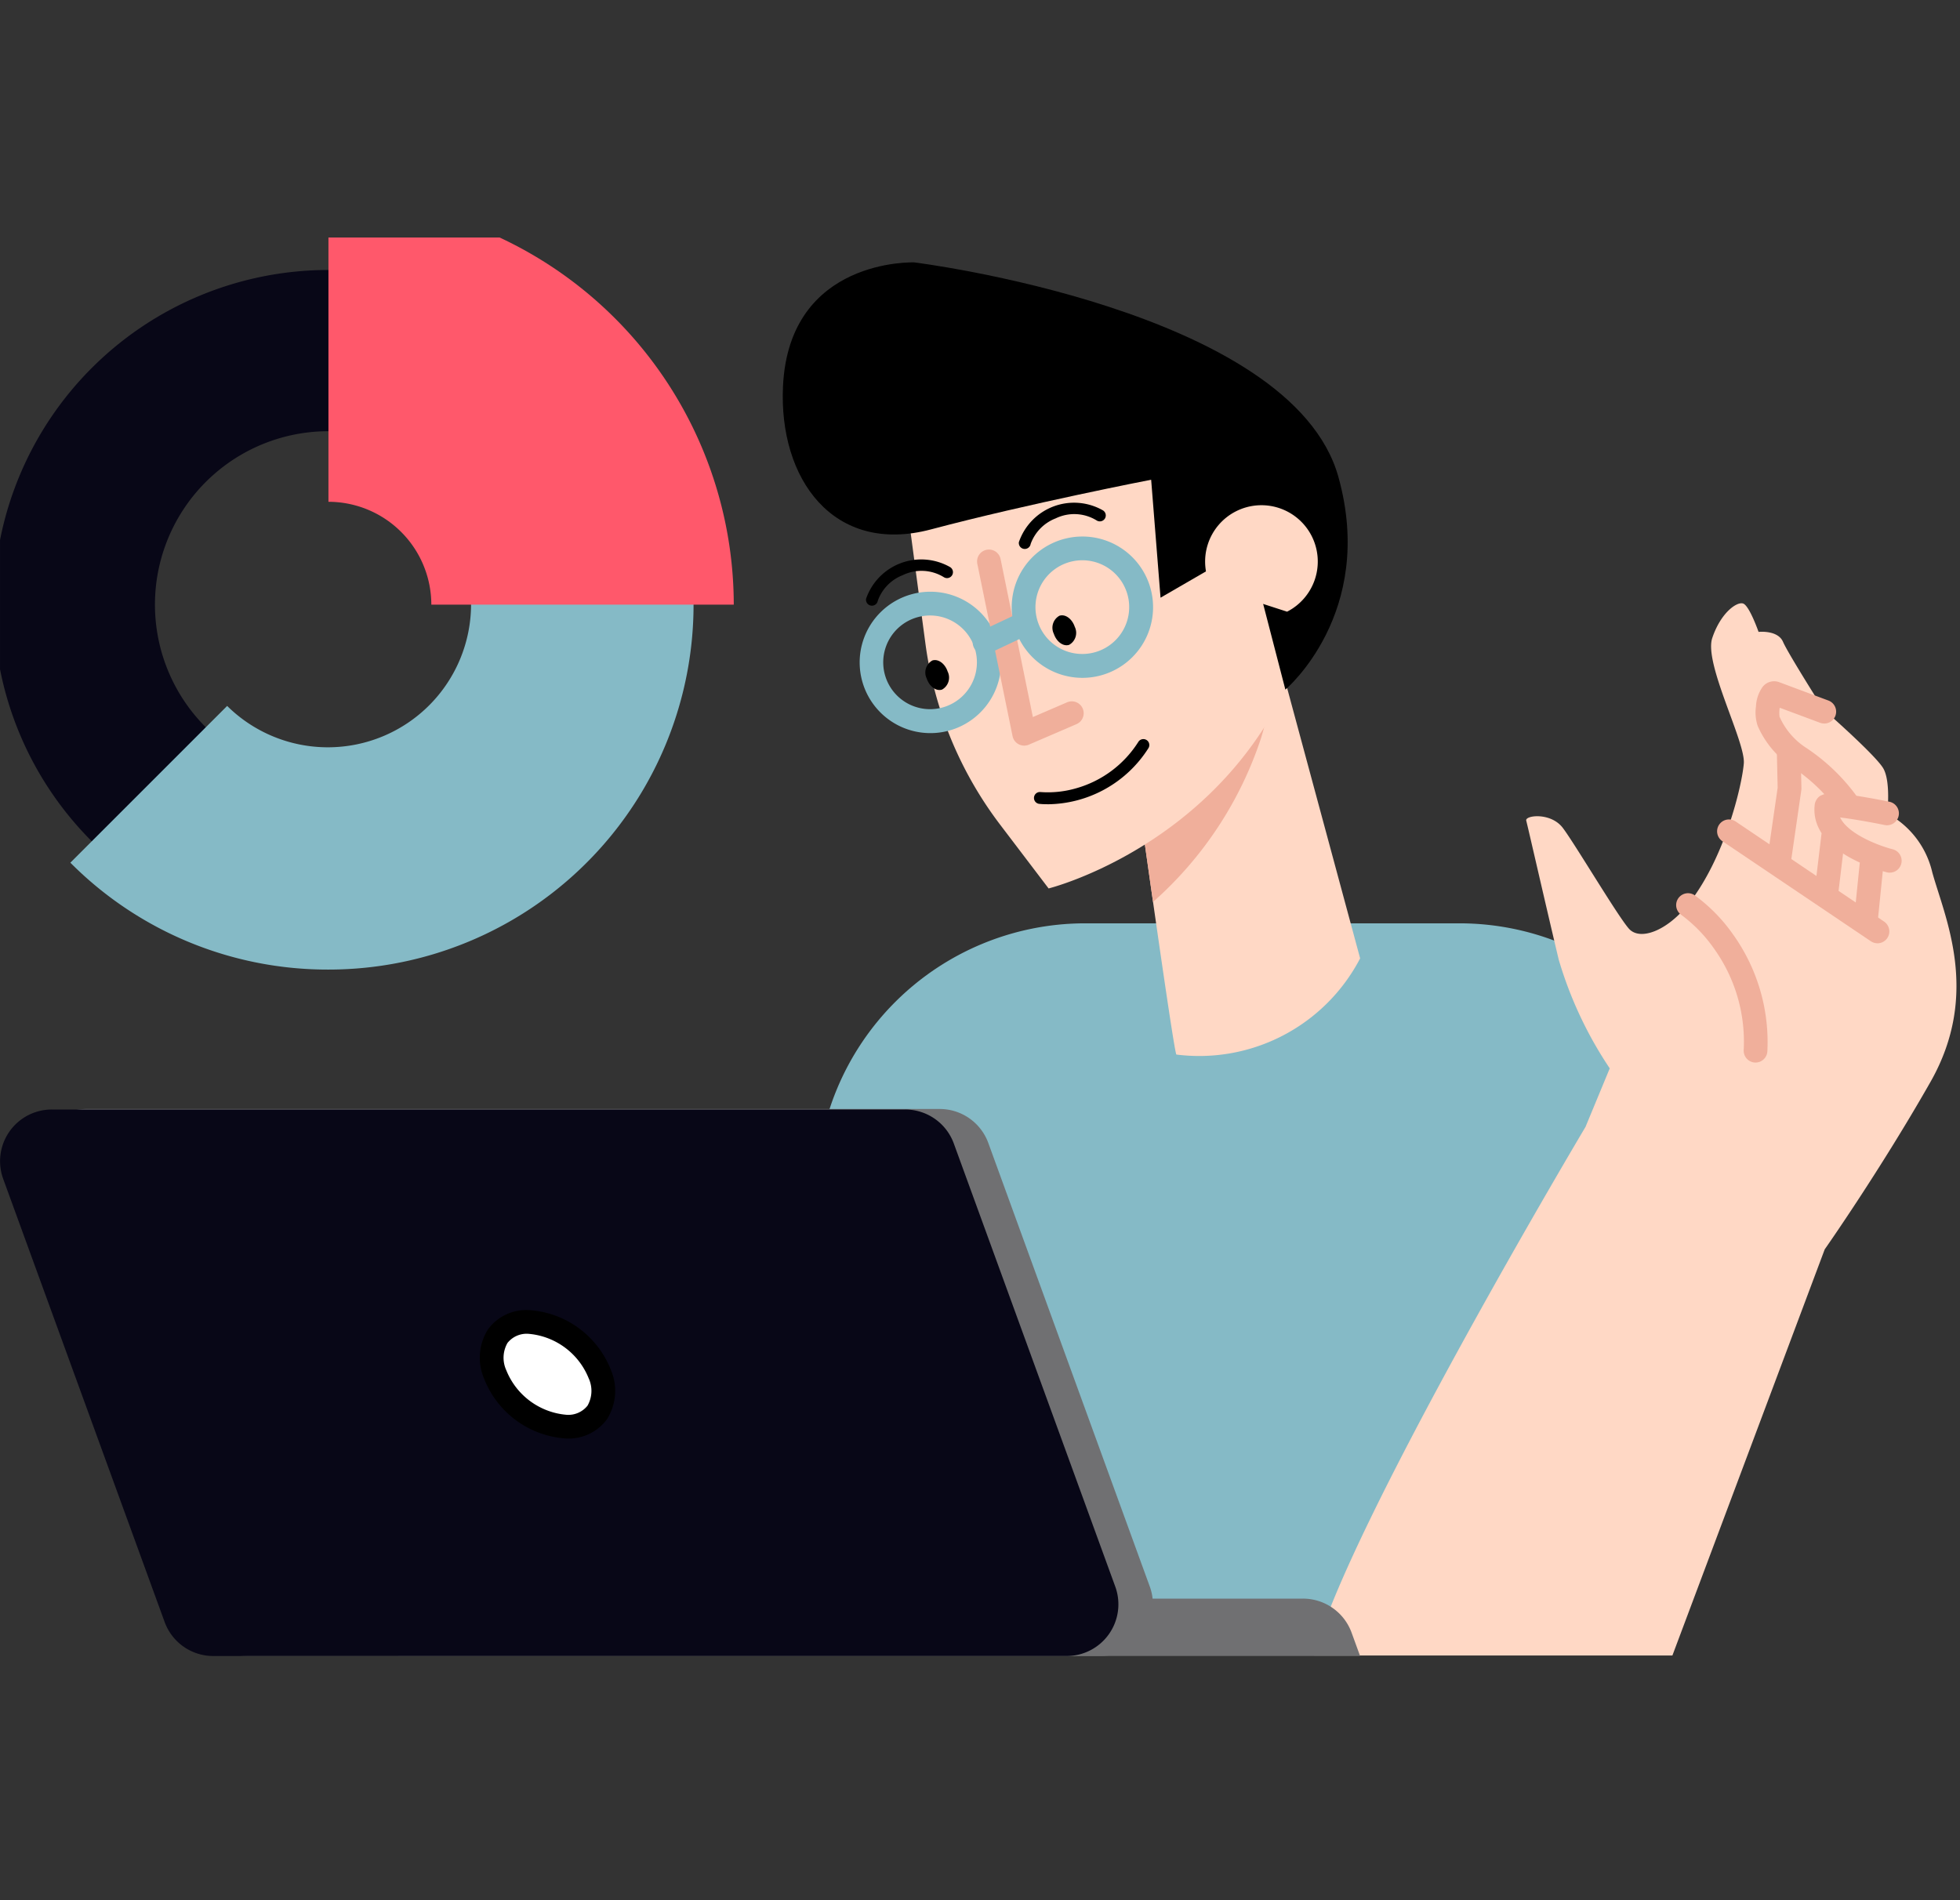 <svg xmlns="http://www.w3.org/2000/svg" xmlns:xlink="http://www.w3.org/1999/xlink" width="165" height="160" viewBox="0 0 165 160"><rect x="0" y="0" width="165" height="160" fill="#333333" stroke="none"/><defs><clipPath id="a"><rect width="164.696" height="119.44" fill="none"/></clipPath></defs><g transform="translate(5888 7644)"><rect width="165" height="160" transform="translate(-5888 -7644)" fill="none"/><g transform="translate(-20.539 -133.28)"><g transform="translate(-5867.46 -7490.72)"><g clip-path="url(#a)"><path d="M158.834,137.557l9.818-37.72A22.639,22.639,0,0,0,146.013,77.2h-31.5A22.639,22.639,0,0,0,91.876,99.837v37.72Z" transform="translate(-23.153 -19.454)" fill="#85bac6"/><path d="M172.783,80.337l-2.04,4.927s-20.2,33.915-22.845,44.509h30.16l12.823-34.2s4.647-6.615,8.9-14.091,1.186-13.909.152-17.667a7.547,7.547,0,0,0-3.785-4.941s.305-2.662-.326-3.782-5.037-4.975-5.037-4.975-2.975-4.688-3.415-5.7-2.059-.835-2.059-.835-.771-2.213-1.3-2.389-1.891.781-2.6,2.915,2.806,8.728,2.659,10.548-1.59,8.019-4.722,11.913c-1.762,2.19-4.014,3.044-4.946,2.008s-4.556-7.155-5.571-8.493-3.2-1.059-3.077-.609,1.684,7.3,2.734,11.7a33.359,33.359,0,0,0,4.3,9.165" transform="translate(-37.271 -10.375)" fill="#ffd8c5"/><path d="M12.5,9.426a1,1,0,0,1-.558-.171L-.559.829A1,1,0,0,1-.829-.559,1,1,0,0,1,.559-.829L13.057,7.6a1,1,0,0,1-.56,1.829Z" transform="translate(145.551 49.999)" fill="#f0af9b"/><path d="M210.878,69.579a1,1,0,0,1-.242-.03,14.281,14.281,0,0,1-3.038-1.2c-2.766-1.51-3.177-3.272-3.035-4.485a1.069,1.069,0,0,1,.437-.738,2.355,2.355,0,0,1,1.651-.21c.462.044,1.066.128,1.8.248,1.224.2,2.375.438,2.424.448a1,1,0,0,1-.4,1.959c-1.3-.267-2.827-.529-3.772-.64.678,1.427,3.363,2.41,4.422,2.676a1,1,0,0,1-.242,1.97Z" transform="translate(-51.796 -16.098)" fill="#f0af9b"/><path d="M205.63,61.561a1,1,0,0,1-.828-.438,14.751,14.751,0,0,0-3.743-3.577,8.018,8.018,0,0,1-2.963-3.5,3.576,3.576,0,0,1-.144-1.632,3.076,3.076,0,0,1,.563-1.657,1.235,1.235,0,0,1,1.261-.433,1,1,0,0,1,.108.033l4.167,1.554a1,1,0,1,1-.7,1.874l-3.4-1.267a2.79,2.79,0,0,0-.017.748,6.017,6.017,0,0,0,2.2,2.6A16.551,16.551,0,0,1,206.457,60a1,1,0,0,1-.826,1.562Z" transform="translate(-50.129 -12.925)" fill="#f0af9b"/><path transform="translate(-49.571 -11.187)" fill="#f0af9b"/><path d="M200.232,68a1,1,0,0,1-.991-1.143l.866-5.98-.069-3.132a1,1,0,0,1,2-.044l.071,3.215a1,1,0,0,1-.01.165l-.878,6.063A1,1,0,0,1,200.232,68Z" transform="translate(-50.459 -14.547)" fill="#f0af9b"/><path d="M0,5.664a1.01,1.01,0,0,1-.12-.007A1,1,0,0,1-.993,4.545L-.433-.119A1,1,0,0,1,.679-.993,1,1,0,0,1,1.552.119L.993,4.783A1,1,0,0,1,0,5.664Z" transform="translate(153.76 50.435)" fill="#f0af9b"/><path d="M0,6.345A1.011,1.011,0,0,1-.1,6.34a1,1,0,0,1-.894-1.1L-.452-.1a1,1,0,0,1,1.1-.894A1,1,0,0,1,1.538.1L.995,5.446A1,1,0,0,1,0,6.345Z" transform="translate(157.072 52.176)" fill="#f0af9b"/><path d="M93.675,144.157H21.836a4.357,4.357,0,0,1-4.095-2.867L4.149,103.947A4.357,4.357,0,0,1,8.244,98.1H80.083a4.356,4.356,0,0,1,4.095,2.867l13.592,37.343a4.357,4.357,0,0,1-4.095,5.848" transform="translate(-0.978 -24.721)" fill="#707072"/><path d="M125.778,158.047l-.714-1.961a4.358,4.358,0,0,0-4.1-2.867H49.13a4.358,4.358,0,0,0-4.332,4.828Z" transform="translate(-11.283 -38.612)" fill="#707072"/><path d="M89.793,144.177H17.954a4.356,4.356,0,0,1-4.095-2.865L.267,104A4.354,4.354,0,0,1,4.362,98.16H76.2a4.356,4.356,0,0,1,4.095,2.865l13.592,37.309a4.354,4.354,0,0,1-4.095,5.843" transform="translate(0 -24.737)" fill="#080717"/><path d="M64.444,126.481c.886,2.435-.369,4.408-2.8,4.408a6.973,6.973,0,0,1-6.012-4.408c-.886-2.435.37-4.408,2.8-4.408a6.973,6.973,0,0,1,6.012,4.408" transform="translate(-13.947 -30.763)" fill="#fff"/><path d="M61.641,131.889a7.942,7.942,0,0,1-6.952-5.066,4.462,4.462,0,0,1,.341-4.128,3.994,3.994,0,0,1,3.4-1.622,7.942,7.942,0,0,1,6.952,5.066,4.462,4.462,0,0,1-.341,4.128A3.994,3.994,0,0,1,61.641,131.889Zm-3.209-8.816a2.061,2.061,0,0,0-1.764.769,2.518,2.518,0,0,0-.1,2.3,6,6,0,0,0,5.073,3.75,2.061,2.061,0,0,0,1.764-.769,2.518,2.518,0,0,0,.1-2.3A6,6,0,0,0,58.432,123.073Z" transform="translate(-13.947 -30.763)"/><path d="M139.164,44.855,146.494,72a15.274,15.274,0,0,1-15.466,8.1c-.224-.023-4.07-27.809-4.07-27.809Z" transform="translate(-31.994 -11.304)" fill="#ffd8c5"/><path d="M138.718,45.219l-11.759,7.164s1.062,7.672,2.1,14.958a31.622,31.622,0,0,0,9.084-13.77,17.646,17.646,0,0,0,.571-8.352" transform="translate(-31.994 -11.395)" fill="#f0af9b"/><path d="M102.207,28.232l1.453,10.9a32.246,32.246,0,0,0,6.284,15.244l4.086,5.378s13.425-3.33,19.935-16.741-5.935-35.794-31.757-14.784" transform="translate(-25.756 -4.945)" fill="#ffd8c5"/><path d="M98.132,40.285a.5.5,0,0,1-.494-.58,4.909,4.909,0,0,1,7.074-2.669.5.5,0,1,1-.533.846,3.59,3.59,0,0,0-3.454-.168,3.628,3.628,0,0,0-2.1,2.15A.5.5,0,0,1,98.132,40.285Z" transform="translate(-24.729 -9.285)"/><path d="M115.331,33.9a.5.5,0,0,1-.494-.58,4.909,4.909,0,0,1,7.074-2.669.5.5,0,1,1-.533.846,3.589,3.589,0,0,0-3.452-.169,3.63,3.63,0,0,0-2.1,2.151A.5.5,0,0,1,115.331,33.9Z" transform="translate(-29.063 -7.677)"/><path d="M118.571,44.083c.226.676.8,1.092,1.29.93a1.155,1.155,0,0,0,.472-1.518c-.226-.676-.8-1.093-1.29-.931a1.156,1.156,0,0,0-.472,1.518" transform="translate(-29.857 -10.717)"/><path d="M104.267,49.121c.226.676.8,1.092,1.29.93a1.155,1.155,0,0,0,.472-1.518c-.226-.676-.8-1.093-1.29-.931a1.156,1.156,0,0,0-.472,1.518" transform="translate(-26.253 -11.987)"/><path d="M103.018,40.208a5.953,5.953,0,1,1-1.512.2A5.944,5.944,0,0,1,103.018,40.208Zm-.008,9.89a3.957,3.957,0,0,0,1-.13,3.944,3.944,0,0,0-1-7.759,3.96,3.96,0,0,0-1,.13,3.944,3.944,0,0,0,1,7.759Z" transform="translate(-24.714 -10.384)" fill="#85bac6"/><path d="M114.27,51.979a1,1,0,0,1-.98-.8l-2.962-14.486a1,1,0,1,1,1.959-.4L115,49.574l2.881-1.242a1,1,0,0,1,.792,1.837l-4.01,1.729A1,1,0,0,1,114.27,51.979Z" transform="translate(-28.05 -9.196)" fill="#f0af9b"/><path d="M0,2.419A1,1,0,0,1-.9,1.845,1,1,0,0,1-.426.514L2.584-.9a1,1,0,0,1,1.331.478A1,1,0,0,1,3.436.9L.426,2.323A1,1,0,0,1,0,2.419Z" transform="translate(82.881 32.673)" fill="#85bac6"/><path d="M119.108,21.1l.79,9.933,7.392-4.282,3.117,12.022s7.661-6.442,4.463-17.912C130.931,6.743,99.168,2.8,99.168,2.8S88.622,2.393,88.114,13.242c-.364,7.784,4.241,14.221,12.455,12.041S119.108,21.1,119.108,21.1" transform="translate(-22.2 -0.706)"/><path d="M136.149,37.033a4.742,4.742,0,1,1,6.38,2.065" transform="translate(-34.179 -7.593)" fill="#ffd8c5"/><path d="M120.143,33.995a5.95,5.95,0,1,1-2.035.361A5.964,5.964,0,0,1,120.143,33.995Zm0,9.89a3.945,3.945,0,1,0-3.706-2.594A3.93,3.93,0,0,0,120.144,43.884Z" transform="translate(-29.03 -8.819)" fill="#85bac6"/><path d="M117.644,62.113a5.979,5.979,0,0,1-.687-.033.5.5,0,0,1,.123-.992h0a8.508,8.508,0,0,0,2.944-.3,9.123,9.123,0,0,0,5.3-3.934.5.5,0,0,1,.835.551,10.147,10.147,0,0,1-8.518,4.712Z" transform="translate(-29.489 -14.396)"/><path d="M29.757,62.3A28.181,28.181,0,0,1,9.83,14.195,28.181,28.181,0,0,1,49.684,54.049,28,28,0,0,1,29.757,62.3Zm0-42.783A14.6,14.6,0,1,0,40.082,23.8,14.505,14.505,0,0,0,29.757,19.52Z" transform="translate(-2.108 -3.208)" fill="#080717"/><path d="M31.868,66.959a30.525,30.525,0,0,1-21.727-9l13.2-13.2a12.056,12.056,0,0,0,17.049-17.05L53.6,14.5A30.727,30.727,0,0,1,31.868,66.959Z" transform="translate(-4.219 -5.319)" fill="#85bac6"/><path d="M71.085,34.122H45.625a8.671,8.671,0,0,0-8.661-8.662V0A34.16,34.16,0,0,1,71.085,34.122Z" transform="translate(-9.315 -3.208)" fill="#ff586b"/><path d="M195.655,88.4h-.041a1,1,0,0,1-.959-1.039,13.459,13.459,0,0,0-2.5-8.559,12.268,12.268,0,0,0-2.773-2.851,1,1,0,0,1,1.1-1.668,13.963,13.963,0,0,1,3.243,3.281,15.594,15.594,0,0,1,2.923,9.877A1,1,0,0,1,195.655,88.4Z" transform="translate(-47.865 -18.931)" fill="#f0af9b"/></g></g></g></g></svg>